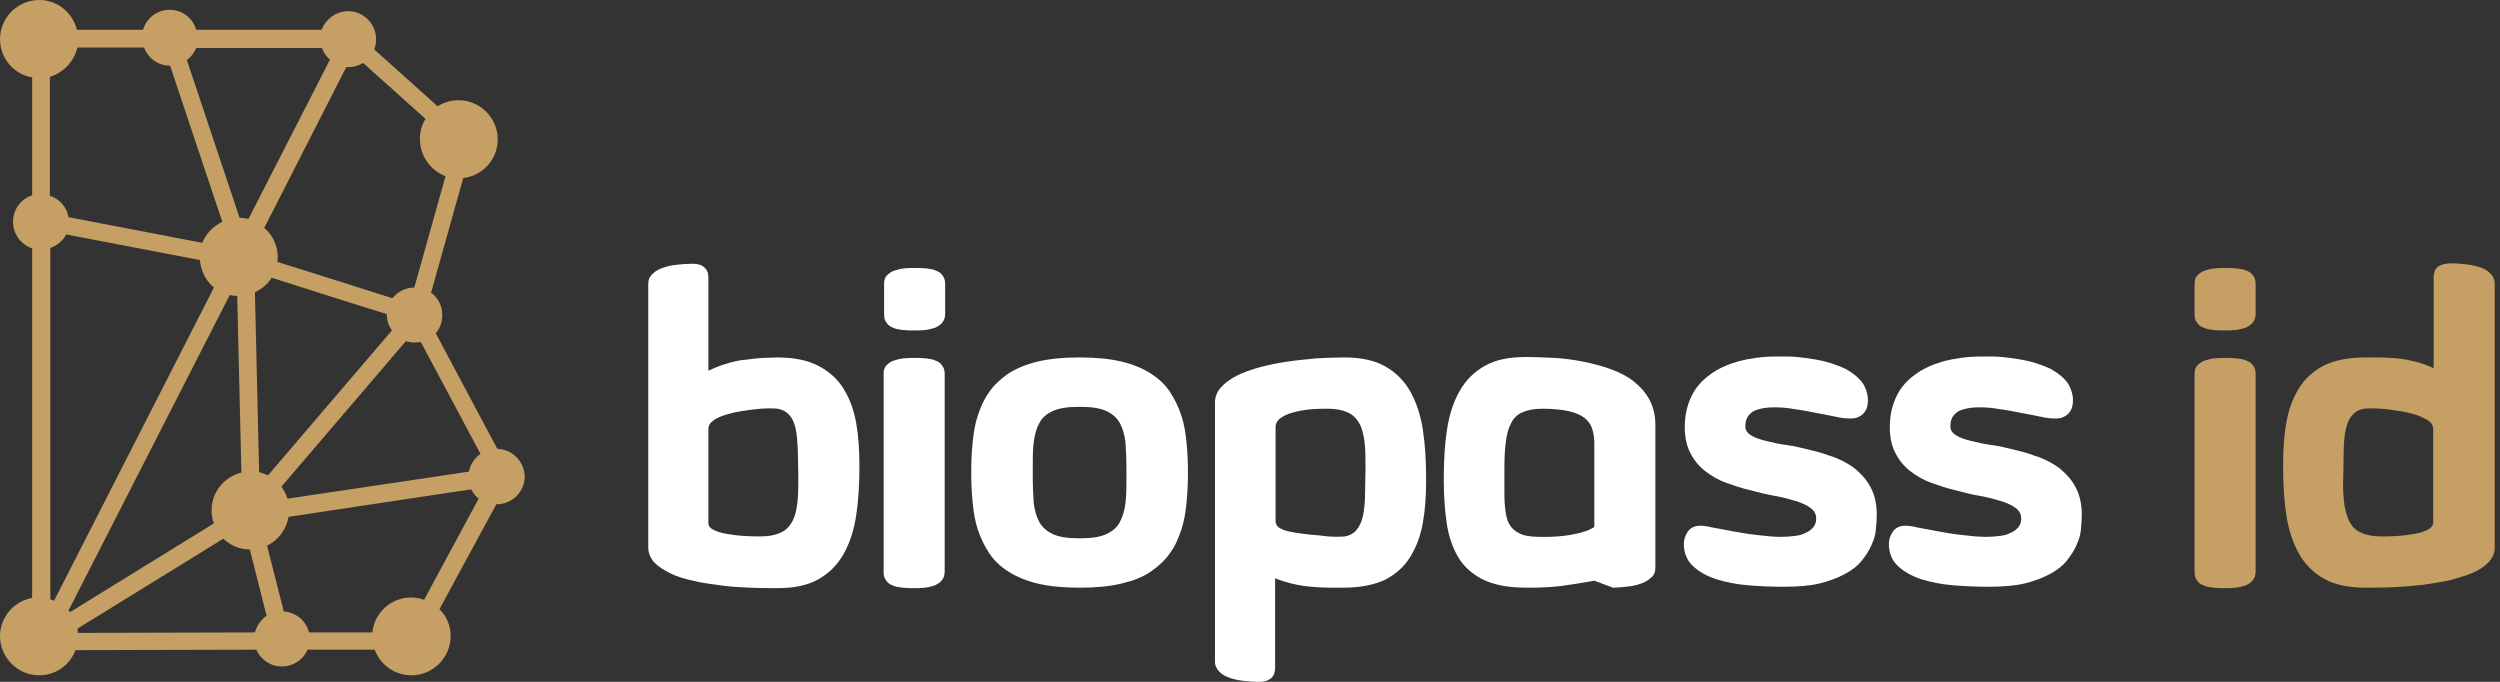 <svg width="187" height="51" viewBox="0 0 187 51" fill="none" xmlns="http://www.w3.org/2000/svg">
<rect x="0" y="0" width="187" height="51" fill="#333333" stroke="none"/>
<path d="M53.022 27.714C53.475 27.505 53.894 27.33 54.382 27.191C54.835 27.051 55.288 26.947 55.741 26.912C56.194 26.842 56.613 26.807 57.031 26.773C57.449 26.773 57.798 26.738 58.146 26.738C59.401 26.738 60.412 26.947 61.214 27.365C62.016 27.784 62.643 28.341 63.096 29.073C63.55 29.805 63.863 30.642 64.038 31.618C64.212 32.594 64.282 33.64 64.282 34.755V34.93C64.282 36.254 64.212 37.474 64.038 38.59C63.863 39.706 63.55 40.647 63.096 41.449C62.643 42.25 62.016 42.878 61.214 43.331C60.412 43.784 59.401 43.993 58.146 43.993C57.484 43.993 56.787 43.993 56.055 43.958C55.323 43.924 54.591 43.889 53.894 43.784C53.196 43.68 52.499 43.61 51.837 43.435C51.174 43.296 50.617 43.122 50.129 42.878C49.641 42.634 49.257 42.39 48.943 42.076C48.664 41.762 48.49 41.379 48.49 40.961V21.23C48.49 20.916 48.595 20.672 48.839 20.463C49.048 20.254 49.327 20.114 49.641 20.01C49.954 19.905 50.303 19.835 50.652 19.801C51 19.766 51.349 19.731 51.628 19.731C51.837 19.731 52.046 19.731 52.185 19.766C52.36 19.801 52.499 19.835 52.604 19.94C52.708 20.01 52.813 20.114 52.883 20.254C52.952 20.393 52.987 20.567 52.987 20.811V27.714H53.022ZM56.892 30.572C56.438 30.607 55.95 30.677 55.497 30.747C55.044 30.816 54.626 30.921 54.277 31.025C53.928 31.13 53.615 31.27 53.371 31.444C53.127 31.618 53.022 31.792 52.987 32.002V39.113C52.987 39.252 53.022 39.357 53.127 39.462C53.231 39.566 53.406 39.671 53.719 39.775C53.998 39.88 54.416 39.95 54.904 40.019C55.427 40.089 56.055 40.124 56.892 40.124C57.519 40.124 58.007 40.019 58.39 39.845C58.774 39.671 59.053 39.392 59.262 39.008C59.471 38.625 59.576 38.172 59.645 37.614C59.715 37.056 59.715 36.429 59.715 35.662L59.68 33.779C59.645 33.047 59.611 32.455 59.506 32.036C59.401 31.583 59.262 31.27 59.018 31.025C58.809 30.781 58.53 30.642 58.181 30.572C57.833 30.537 57.414 30.537 56.892 30.572Z" fill="white"/>
<path d="M66.131 21.23C66.131 20.951 66.2 20.742 66.34 20.602C66.479 20.463 66.653 20.323 66.863 20.254C67.072 20.184 67.316 20.114 67.595 20.079C67.874 20.045 68.152 20.045 68.431 20.045C68.745 20.045 69.024 20.045 69.303 20.079C69.582 20.114 69.826 20.149 70.035 20.254C70.244 20.323 70.418 20.463 70.523 20.637C70.662 20.811 70.697 21.021 70.697 21.265V23.461C70.697 23.74 70.627 23.949 70.488 24.123C70.349 24.297 70.174 24.402 69.965 24.507C69.756 24.576 69.512 24.646 69.233 24.681C68.954 24.716 68.675 24.716 68.396 24.716C68.083 24.716 67.804 24.716 67.525 24.681C67.246 24.646 67.002 24.611 66.793 24.507C66.584 24.437 66.409 24.297 66.305 24.123C66.165 23.949 66.131 23.74 66.131 23.496V21.23ZM70.662 42.738C70.662 43.017 70.593 43.226 70.453 43.401C70.314 43.575 70.139 43.679 69.93 43.784C69.721 43.854 69.477 43.924 69.198 43.958C68.919 43.993 68.641 43.993 68.362 43.993C68.048 43.993 67.769 43.993 67.49 43.958C67.211 43.924 66.967 43.889 66.758 43.784C66.549 43.714 66.375 43.575 66.27 43.401C66.131 43.226 66.096 43.017 66.096 42.773V27.958C66.096 27.679 66.165 27.47 66.305 27.33C66.444 27.191 66.619 27.051 66.828 26.982C67.037 26.912 67.281 26.842 67.56 26.807C67.839 26.773 68.118 26.773 68.396 26.773C68.71 26.773 68.989 26.773 69.268 26.807C69.547 26.842 69.791 26.877 70 26.982C70.209 27.051 70.383 27.191 70.488 27.365C70.627 27.539 70.662 27.749 70.662 27.993V42.738Z" fill="white"/>
<path d="M80.701 43.958C79.516 43.958 78.47 43.854 77.599 43.645C76.727 43.435 75.995 43.122 75.402 42.738C74.81 42.355 74.322 41.901 73.973 41.344C73.624 40.821 73.346 40.228 73.136 39.601C72.927 38.973 72.823 38.276 72.753 37.579C72.683 36.847 72.648 36.115 72.648 35.383V35.313C72.648 34.546 72.683 33.814 72.753 33.117C72.823 32.385 72.927 31.722 73.136 31.095C73.346 30.467 73.59 29.875 73.973 29.352C74.322 28.829 74.81 28.376 75.402 27.957C75.995 27.574 76.727 27.26 77.599 27.051C78.47 26.842 79.481 26.737 80.701 26.737H80.806C81.991 26.737 83.037 26.842 83.908 27.051C84.78 27.26 85.512 27.574 86.104 27.957C86.697 28.341 87.185 28.794 87.534 29.352C87.882 29.875 88.161 30.467 88.37 31.095C88.579 31.722 88.684 32.42 88.754 33.117C88.823 33.849 88.858 34.581 88.858 35.313V35.383C88.858 36.15 88.823 36.882 88.754 37.579C88.684 38.311 88.579 38.973 88.37 39.601C88.161 40.228 87.917 40.821 87.534 41.344C87.185 41.867 86.697 42.32 86.104 42.738C85.512 43.156 84.78 43.435 83.908 43.645C83.037 43.854 82.026 43.958 80.806 43.958H80.701ZM80.875 40.263C81.677 40.263 82.305 40.158 82.758 39.949C83.211 39.74 83.56 39.461 83.769 39.043C83.978 38.66 84.117 38.172 84.187 37.614C84.257 37.056 84.257 36.394 84.257 35.662V34.999C84.257 34.267 84.222 33.64 84.187 33.082C84.117 32.524 83.978 32.036 83.769 31.653C83.56 31.269 83.211 30.956 82.758 30.746C82.305 30.537 81.677 30.433 80.875 30.433H80.631C79.83 30.433 79.202 30.537 78.749 30.746C78.296 30.956 77.947 31.234 77.738 31.653C77.529 32.036 77.389 32.524 77.32 33.082C77.25 33.64 77.25 34.302 77.25 34.999V35.662C77.25 36.394 77.285 37.021 77.32 37.614C77.389 38.172 77.529 38.66 77.738 39.043C77.947 39.426 78.296 39.74 78.749 39.949C79.202 40.158 79.83 40.263 80.631 40.263H80.875Z" fill="white"/>
<path d="M100.502 43.958C100.188 43.958 99.805 43.958 99.387 43.958C98.968 43.958 98.55 43.923 98.097 43.889C97.644 43.854 97.191 43.784 96.737 43.679C96.284 43.575 95.831 43.435 95.378 43.261V49.919C95.378 50.128 95.343 50.338 95.273 50.477C95.204 50.616 95.099 50.721 94.994 50.791C94.89 50.861 94.75 50.93 94.576 50.965C94.402 51 94.227 51 94.018 51C93.739 51 93.391 50.965 93.042 50.93C92.694 50.895 92.345 50.826 92.031 50.721C91.718 50.616 91.439 50.477 91.23 50.268C91.02 50.059 90.881 49.815 90.881 49.501V30.119C90.881 29.701 91.02 29.317 91.334 28.968C91.613 28.655 92.031 28.341 92.519 28.097C93.007 27.853 93.6 27.644 94.227 27.47C94.89 27.295 95.552 27.156 96.284 27.051C96.981 26.947 97.713 26.877 98.445 26.807C99.177 26.772 99.875 26.737 100.537 26.737C101.792 26.737 102.803 26.947 103.605 27.4C104.406 27.853 105.034 28.48 105.487 29.282C105.94 30.084 106.254 31.025 106.428 32.141C106.603 33.256 106.672 34.476 106.672 35.801V35.975C106.672 37.091 106.603 38.137 106.428 39.113C106.254 40.089 105.94 40.925 105.487 41.657C105.034 42.389 104.406 42.947 103.605 43.366C102.768 43.749 101.757 43.958 100.502 43.958ZM95.413 39.043C95.448 39.252 95.552 39.426 95.796 39.531C96.04 39.67 96.319 39.74 96.703 39.81C97.051 39.88 97.469 39.914 97.923 39.984C98.376 40.019 98.829 40.054 99.317 40.124C99.805 40.158 100.258 40.158 100.607 40.124C100.955 40.054 101.234 39.914 101.443 39.67C101.653 39.426 101.827 39.113 101.931 38.66C102.036 38.206 102.106 37.649 102.106 36.916L102.141 35.034C102.141 34.302 102.141 33.64 102.071 33.082C102.001 32.524 101.897 32.071 101.687 31.688C101.478 31.304 101.199 31.025 100.816 30.851C100.432 30.677 99.944 30.572 99.317 30.572C98.515 30.572 97.853 30.607 97.33 30.712C96.807 30.816 96.424 30.921 96.145 31.06C95.866 31.2 95.657 31.339 95.552 31.513C95.448 31.688 95.413 31.792 95.413 31.931V39.043Z" fill="white"/>
<path d="M119.256 43.435C118.942 43.505 118.593 43.54 118.245 43.61C117.896 43.679 117.513 43.714 117.095 43.784C116.676 43.854 116.223 43.889 115.735 43.923C115.247 43.958 114.724 43.958 114.166 43.958C112.807 43.958 111.726 43.749 110.889 43.331C110.088 42.913 109.46 42.355 109.042 41.623C108.624 40.891 108.345 40.054 108.205 39.078C108.066 38.102 107.996 37.056 107.996 35.941V35.766C107.996 34.441 108.066 33.221 108.24 32.106C108.414 30.99 108.728 30.049 109.181 29.247C109.634 28.446 110.262 27.818 111.064 27.365C111.866 26.912 112.876 26.703 114.166 26.703C114.829 26.703 115.526 26.738 116.258 26.772C116.99 26.807 117.722 26.912 118.419 27.051C119.116 27.191 119.814 27.365 120.476 27.609C121.138 27.853 121.696 28.132 122.184 28.515C122.672 28.899 123.056 29.317 123.369 29.875C123.648 30.398 123.822 31.025 123.822 31.757V42.459C123.822 42.773 123.718 43.052 123.474 43.226C123.265 43.435 122.986 43.575 122.672 43.679C122.358 43.784 122.01 43.854 121.626 43.889C121.243 43.923 120.929 43.958 120.65 43.958L119.256 43.435ZM119.256 33.117C119.256 32.699 119.186 32.35 119.082 32.036C118.977 31.723 118.768 31.444 118.489 31.234C118.21 31.025 117.792 30.851 117.304 30.746C116.816 30.642 116.153 30.572 115.352 30.572C114.724 30.572 114.236 30.677 113.853 30.851C113.469 31.025 113.19 31.304 113.016 31.688C112.807 32.071 112.702 32.524 112.632 33.082C112.563 33.64 112.528 34.267 112.528 35.034V36.917C112.528 37.474 112.563 37.962 112.632 38.381C112.702 38.799 112.807 39.113 113.016 39.392C113.225 39.67 113.504 39.845 113.853 39.984C114.236 40.124 114.724 40.158 115.352 40.158C115.77 40.158 116.153 40.158 116.537 40.124C116.92 40.089 117.269 40.054 117.583 39.984C117.896 39.914 118.21 39.88 118.454 39.775C118.698 39.705 118.907 39.636 119.047 39.531C119.116 39.496 119.151 39.496 119.186 39.461C119.221 39.426 119.256 39.426 119.256 39.392V33.117Z" fill="white"/>
<path d="M130.553 31.897C130.553 32.176 130.692 32.385 130.971 32.559C131.25 32.733 131.633 32.873 132.087 32.977C132.54 33.082 133.063 33.221 133.655 33.291C134.248 33.361 134.84 33.535 135.468 33.675C136.095 33.814 136.688 34.023 137.281 34.232C137.873 34.476 138.396 34.755 138.849 35.139C139.303 35.522 139.686 35.975 139.965 36.533C140.244 37.091 140.383 37.753 140.383 38.52C140.383 38.869 140.348 39.217 140.313 39.636C140.279 40.054 140.139 40.437 139.965 40.821C139.791 41.204 139.547 41.588 139.233 41.971C138.919 42.355 138.501 42.668 137.978 42.947C137.455 43.226 136.827 43.47 136.095 43.645C135.363 43.819 134.457 43.889 133.446 43.889C132.575 43.889 131.703 43.854 130.797 43.784C129.89 43.714 129.089 43.54 128.391 43.331C127.659 43.087 127.102 42.773 126.648 42.355C126.195 41.936 125.951 41.379 125.951 40.681C125.951 40.333 126.056 40.054 126.265 39.74C126.474 39.461 126.788 39.322 127.206 39.322C127.38 39.322 127.694 39.357 128.112 39.461C128.531 39.531 129.054 39.636 129.611 39.74C130.169 39.845 130.762 39.949 131.424 40.019C132.052 40.089 132.644 40.158 133.237 40.158C133.585 40.158 133.934 40.124 134.248 40.089C134.562 40.054 134.84 39.984 135.084 39.845C135.328 39.74 135.503 39.601 135.642 39.426C135.782 39.252 135.851 39.043 135.851 38.799C135.851 38.45 135.712 38.206 135.433 37.997C135.154 37.788 134.771 37.614 134.318 37.474C133.864 37.335 133.341 37.195 132.749 37.091C132.156 36.986 131.564 36.847 130.936 36.672C130.309 36.533 129.716 36.324 129.123 36.115C128.531 35.906 128.008 35.592 127.555 35.243C127.102 34.895 126.718 34.441 126.439 33.884C126.16 33.361 126.021 32.699 126.021 31.932C126.021 31.095 126.195 30.328 126.509 29.666C126.823 29.003 127.311 28.446 127.903 28.027C128.496 27.574 129.228 27.26 130.065 27.016C130.901 26.807 131.808 26.668 132.819 26.668C132.993 26.668 133.272 26.668 133.69 26.668C134.074 26.668 134.527 26.703 135.015 26.772C135.503 26.842 136.026 26.912 136.549 27.051C137.071 27.191 137.56 27.365 138.013 27.574C138.466 27.818 138.849 28.097 139.163 28.446C139.477 28.794 139.651 29.247 139.721 29.77C139.721 29.945 139.721 30.154 139.686 30.328C139.651 30.502 139.581 30.677 139.477 30.816C139.372 30.956 139.233 31.095 139.058 31.165C138.884 31.269 138.675 31.304 138.396 31.304C138.082 31.304 137.734 31.269 137.281 31.165C136.827 31.06 136.339 30.99 135.851 30.886C135.328 30.781 134.806 30.677 134.248 30.607C133.69 30.502 133.202 30.467 132.679 30.467C132.052 30.467 131.564 30.572 131.18 30.746C130.727 31.025 130.553 31.374 130.553 31.897Z" fill="white"/>
<path d="M145.889 31.897C145.889 32.176 146.028 32.385 146.307 32.559C146.586 32.733 146.969 32.873 147.422 32.977C147.876 33.082 148.399 33.221 148.991 33.291C149.584 33.361 150.176 33.535 150.804 33.675C151.431 33.814 152.024 34.023 152.617 34.232C153.209 34.476 153.732 34.755 154.185 35.139C154.638 35.522 155.022 35.975 155.301 36.533C155.58 37.091 155.719 37.753 155.719 38.52C155.719 38.869 155.684 39.217 155.649 39.636C155.615 40.054 155.475 40.437 155.301 40.821C155.126 41.204 154.882 41.588 154.569 41.971C154.255 42.355 153.837 42.668 153.314 42.947C152.791 43.226 152.163 43.47 151.431 43.645C150.699 43.819 149.793 43.889 148.782 43.889C147.91 43.889 147.039 43.854 146.133 43.784C145.226 43.714 144.424 43.54 143.727 43.331C142.995 43.087 142.437 42.773 141.984 42.355C141.531 41.936 141.287 41.379 141.287 40.681C141.287 40.333 141.392 40.054 141.601 39.74C141.81 39.461 142.124 39.322 142.542 39.322C142.716 39.322 143.03 39.357 143.448 39.461C143.867 39.531 144.39 39.636 144.947 39.74C145.505 39.845 146.098 39.949 146.76 40.019C147.388 40.089 147.98 40.158 148.573 40.158C148.921 40.158 149.27 40.124 149.584 40.089C149.897 40.054 150.176 39.984 150.42 39.845C150.664 39.74 150.839 39.601 150.978 39.426C151.118 39.252 151.187 39.043 151.187 38.799C151.187 38.45 151.048 38.206 150.769 37.997C150.49 37.788 150.107 37.614 149.653 37.474C149.2 37.335 148.677 37.195 148.085 37.091C147.492 36.986 146.9 36.847 146.272 36.672C145.645 36.533 145.052 36.324 144.459 36.115C143.867 35.906 143.344 35.592 142.891 35.243C142.437 34.895 142.054 34.441 141.775 33.884C141.496 33.361 141.357 32.699 141.357 31.932C141.357 31.095 141.531 30.328 141.845 29.666C142.159 29.003 142.647 28.446 143.239 28.027C143.832 27.574 144.564 27.26 145.401 27.016C146.237 26.807 147.144 26.668 148.155 26.668C148.329 26.668 148.608 26.668 149.026 26.668C149.409 26.668 149.863 26.703 150.351 26.772C150.839 26.842 151.362 26.912 151.884 27.051C152.407 27.191 152.895 27.365 153.349 27.574C153.802 27.818 154.185 28.097 154.499 28.446C154.813 28.794 154.987 29.247 155.057 29.77C155.057 29.945 155.057 30.154 155.022 30.328C154.987 30.502 154.917 30.677 154.813 30.816C154.708 30.956 154.569 31.095 154.394 31.165C154.22 31.269 154.011 31.304 153.732 31.304C153.418 31.304 153.07 31.269 152.617 31.165C152.163 31.06 151.675 30.99 151.187 30.886C150.664 30.781 150.142 30.677 149.584 30.607C149.026 30.502 148.538 30.467 148.015 30.467C147.388 30.467 146.9 30.572 146.516 30.746C146.063 31.025 145.889 31.374 145.889 31.897Z" fill="white"/>
<path d="M164.154 21.23C164.154 20.951 164.224 20.742 164.363 20.602C164.503 20.463 164.677 20.323 164.886 20.254C165.096 20.184 165.34 20.114 165.618 20.079C165.897 20.044 166.176 20.044 166.455 20.044C166.769 20.044 167.048 20.044 167.327 20.079C167.605 20.114 167.849 20.149 168.059 20.254C168.268 20.323 168.442 20.463 168.547 20.637C168.686 20.811 168.721 21.02 168.721 21.265V23.461C168.721 23.74 168.651 23.949 168.512 24.123C168.372 24.297 168.198 24.402 167.989 24.506C167.78 24.576 167.536 24.646 167.257 24.681C166.978 24.716 166.699 24.716 166.42 24.716C166.106 24.716 165.828 24.716 165.549 24.681C165.27 24.646 165.026 24.611 164.817 24.506C164.607 24.437 164.433 24.297 164.329 24.123C164.189 23.949 164.154 23.74 164.154 23.496V21.23ZM168.721 42.738C168.721 43.017 168.651 43.226 168.512 43.401C168.372 43.575 168.198 43.679 167.989 43.784C167.78 43.854 167.536 43.923 167.257 43.958C166.978 43.993 166.699 43.993 166.42 43.993C166.106 43.993 165.828 43.993 165.549 43.958C165.27 43.923 165.026 43.889 164.817 43.784C164.607 43.714 164.433 43.575 164.329 43.401C164.189 43.226 164.154 43.017 164.154 42.773V27.958C164.154 27.679 164.224 27.47 164.363 27.33C164.503 27.191 164.677 27.051 164.886 26.982C165.096 26.912 165.34 26.842 165.618 26.807C165.897 26.772 166.176 26.772 166.455 26.772C166.769 26.772 167.048 26.772 167.327 26.807C167.605 26.842 167.849 26.877 168.059 26.982C168.268 27.051 168.442 27.191 168.547 27.365C168.686 27.539 168.721 27.748 168.721 27.992V42.738Z" fill="#C59F64"/>
<path d="M176.913 26.738C177.226 26.738 177.61 26.738 178.028 26.738C178.447 26.738 178.865 26.773 179.318 26.808C179.771 26.842 180.224 26.947 180.678 27.052C181.131 27.156 181.584 27.33 182.037 27.54V20.777C182.037 20.323 182.177 20.045 182.421 19.905C182.665 19.766 183.013 19.696 183.431 19.696C183.71 19.696 184.024 19.731 184.408 19.766C184.791 19.801 185.105 19.87 185.453 19.975C185.767 20.079 186.046 20.219 186.255 20.428C186.464 20.637 186.604 20.881 186.604 21.195V40.926C186.604 41.344 186.464 41.727 186.151 42.041C185.872 42.355 185.453 42.634 184.965 42.843C184.477 43.052 183.885 43.227 183.257 43.401C182.595 43.54 181.933 43.645 181.2 43.749C180.503 43.819 179.771 43.889 179.039 43.924C178.307 43.959 177.61 43.959 176.948 43.959C175.693 43.959 174.647 43.749 173.845 43.296C173.043 42.843 172.416 42.215 171.963 41.414C171.509 40.612 171.196 39.671 171.021 38.555C170.847 37.44 170.777 36.22 170.777 34.895V34.721C170.777 33.605 170.847 32.559 171.021 31.583C171.196 30.607 171.509 29.77 171.963 29.038C172.416 28.306 173.043 27.749 173.845 27.33C174.647 26.947 175.658 26.738 176.913 26.738ZM178.098 40.124C178.9 40.124 179.562 40.089 180.05 40.019C180.538 39.95 180.956 39.88 181.235 39.775C181.514 39.671 181.723 39.566 181.828 39.462C181.933 39.357 182.002 39.218 182.002 39.113V32.002C181.967 31.792 181.863 31.618 181.619 31.444C181.375 31.304 181.096 31.165 180.712 31.026C180.364 30.921 179.945 30.816 179.492 30.747C179.039 30.677 178.586 30.607 178.098 30.572C177.61 30.538 177.157 30.538 176.808 30.572C176.459 30.642 176.181 30.782 175.971 31.026C175.762 31.27 175.588 31.583 175.483 32.036C175.379 32.49 175.309 33.047 175.309 33.779L175.274 35.662C175.239 36.394 175.274 37.056 175.344 37.614C175.414 38.172 175.553 38.625 175.727 39.008C175.937 39.392 176.215 39.671 176.599 39.845C176.982 40.019 177.47 40.124 178.098 40.124Z" fill="#C59F64"/>
<path fill-rule="evenodd" clip-rule="evenodd" d="M37.196 33.57L32.594 24.925C32.908 24.576 33.082 24.088 33.082 23.565C33.082 22.868 32.768 22.276 32.245 21.892L34.651 13.316C36.115 13.142 37.23 11.922 37.23 10.423C37.23 8.82 35.906 7.495 34.302 7.495C33.709 7.495 33.187 7.669 32.733 7.948L27.992 3.695C28.097 3.451 28.132 3.172 28.132 2.928C28.132 1.778 27.191 0.837 26.04 0.837C25.134 0.837 24.367 1.429 24.053 2.231H14.676C14.432 1.36 13.63 0.732 12.689 0.732C11.748 0.732 10.946 1.36 10.702 2.231H5.752C5.438 0.941 4.288 0 2.928 0C1.325 0 0 1.325 0 2.928C0 4.357 1.046 5.578 2.405 5.787V14.606C1.569 14.885 0.976 15.652 0.976 16.593C0.976 17.5 1.569 18.301 2.405 18.58V44.725C1.046 44.969 0 46.154 0 47.584C0 49.187 1.325 50.512 2.928 50.512C4.183 50.512 5.229 49.745 5.647 48.63L19.173 48.595C19.487 49.327 20.219 49.85 21.09 49.85C21.962 49.85 22.694 49.327 23.008 48.595H28.027C28.446 49.71 29.491 50.512 30.781 50.512C32.385 50.512 33.709 49.187 33.709 47.584C33.709 46.782 33.396 46.085 32.873 45.562L37.126 37.718H37.161C38.311 37.718 39.252 36.777 39.252 35.627C39.217 34.511 38.311 33.605 37.196 33.57ZM35.069 35.278L21.509 37.3C21.404 36.986 21.23 36.673 21.055 36.394L30.363 25.517C30.572 25.587 30.781 25.622 31.025 25.622C31.165 25.622 31.339 25.587 31.479 25.587L35.941 33.953C35.487 34.267 35.174 34.755 35.069 35.278ZM19.068 47.305L5.822 47.34C5.822 47.235 5.787 47.13 5.787 47.026L16.698 40.298C17.221 40.786 17.918 41.1 18.685 41.1L19.94 46.05C19.521 46.364 19.208 46.782 19.068 47.305ZM5.787 3.556H10.772C11.085 4.357 11.818 4.915 12.724 4.915L16.628 16.593C15.966 16.907 15.408 17.465 15.129 18.162L5.124 16.245C4.985 15.478 4.462 14.885 3.73 14.641V5.752C4.741 5.438 5.543 4.601 5.787 3.556ZM33.326 13.177L30.99 21.509C30.328 21.509 29.735 21.822 29.352 22.31C27.295 21.648 23.879 20.567 20.742 19.591C20.742 19.487 20.776 19.347 20.776 19.243C20.776 18.371 20.393 17.569 19.766 17.047L25.901 5.02C25.971 5.02 26.006 5.02 26.075 5.02C26.459 5.02 26.842 4.915 27.156 4.706L31.827 8.889C31.548 9.342 31.409 9.83 31.409 10.388C31.409 11.678 32.211 12.759 33.326 13.177ZM20.044 35.557C19.835 35.453 19.626 35.383 19.382 35.313L19.068 21.857C19.591 21.613 20.01 21.265 20.323 20.776C24.82 22.206 27.435 23.042 28.934 23.496C28.934 23.496 28.934 23.496 28.934 23.53C28.934 23.984 29.073 24.367 29.317 24.716L20.044 35.557ZM5.124 45.666L17.186 22.066C17.36 22.101 17.535 22.136 17.744 22.136L18.057 35.348C16.768 35.662 15.826 36.812 15.826 38.172C15.826 38.52 15.896 38.869 16.001 39.148L5.264 45.771C5.194 45.771 5.159 45.701 5.124 45.666ZM24.681 4.462L18.58 16.384C18.371 16.314 18.162 16.314 17.918 16.28L13.979 4.497C14.293 4.253 14.537 3.939 14.676 3.591H24.088C24.193 3.939 24.402 4.218 24.681 4.462ZM4.95 17.535L14.955 19.452C15.025 20.288 15.408 21.02 16.001 21.509L4.044 44.934C3.939 44.9 3.869 44.865 3.765 44.83V18.546C4.253 18.371 4.706 18.023 4.95 17.535ZM31.723 44.865C31.409 44.76 31.095 44.69 30.746 44.69C29.247 44.69 27.992 45.841 27.853 47.305H23.112C22.903 46.433 22.136 45.806 21.23 45.736L19.975 40.821C20.811 40.403 21.439 39.601 21.578 38.66L35.243 36.603C35.383 36.882 35.557 37.091 35.801 37.3L31.723 44.865Z" fill="#C59F64"/>
</svg>
